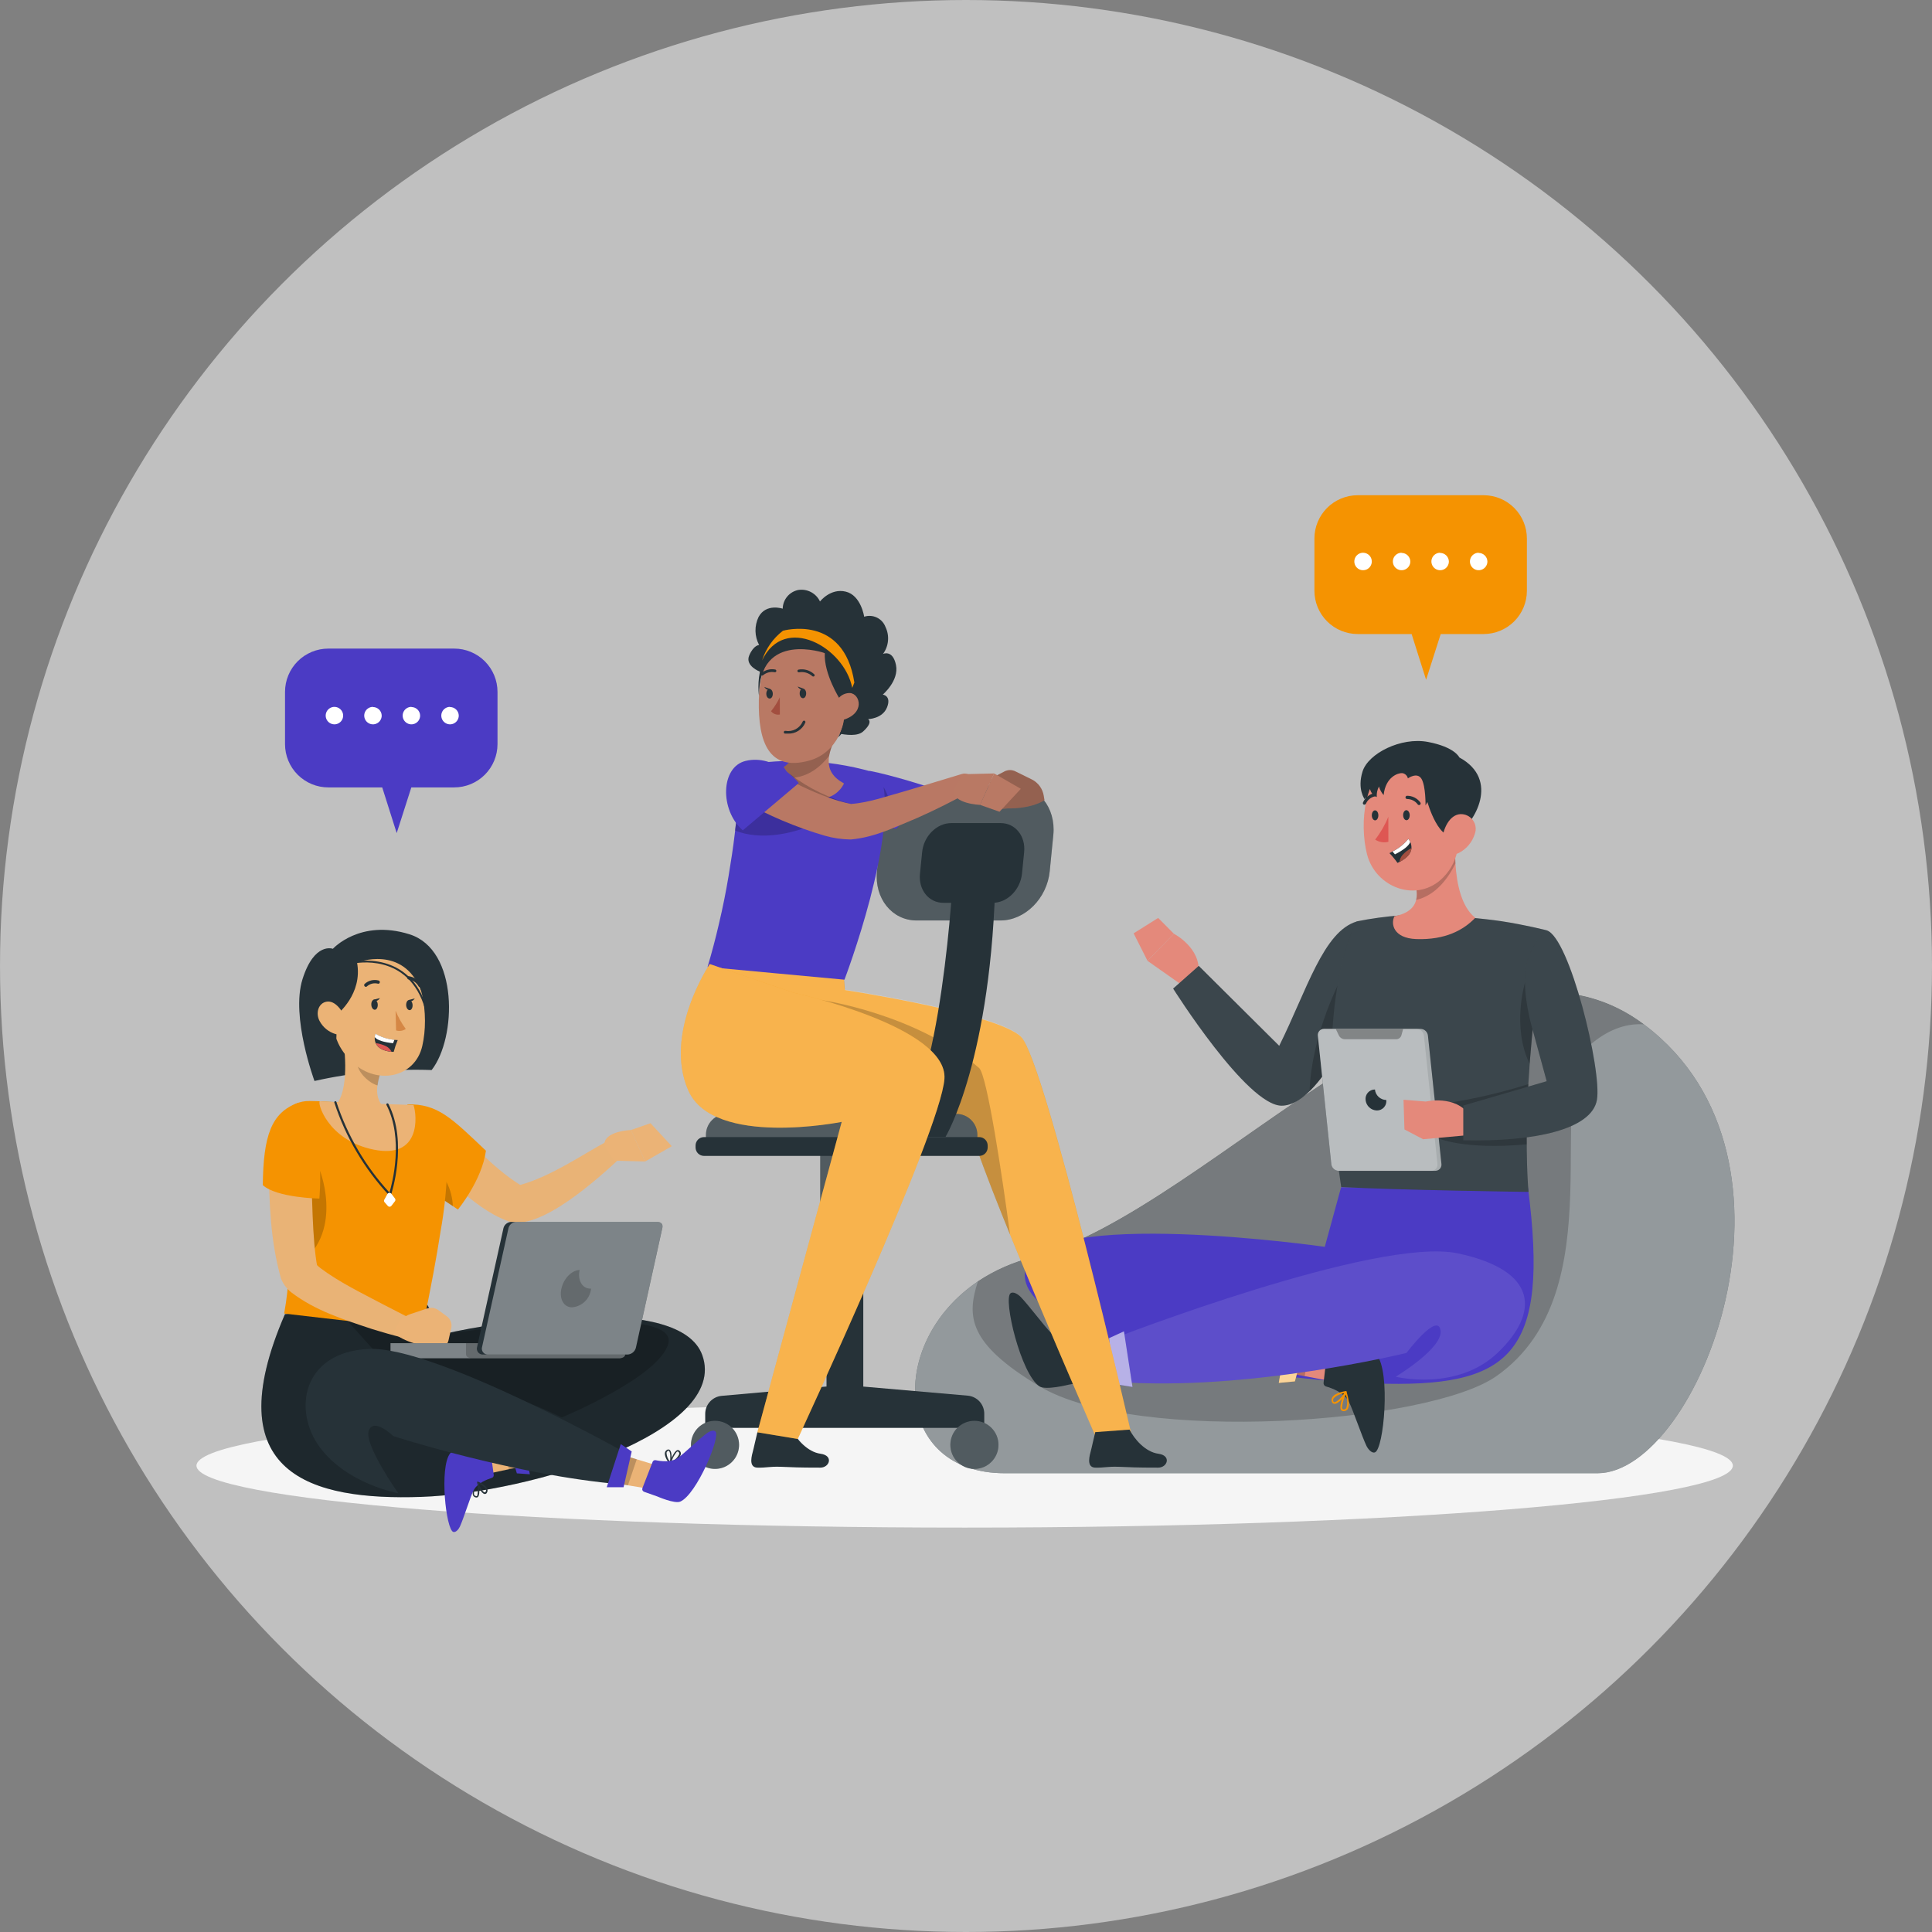 <svg width="180" height="180" viewBox="0 0 180 180" fill="none" xmlns="http://www.w3.org/2000/svg">
<rect x="0" y="0" width="180" height="180" fill="#808080" stroke="none"/>
<circle cx="90" cy="90" r="90" fill="white" fill-opacity="0.5"/>
<mask id="mask0_2638_3165" style="mask-type:alpha" maskUnits="userSpaceOnUse" x="0" y="0" width="180" height="180">
<circle cx="90" cy="90" r="90" fill="white"/>
</mask>
<g mask="url(#mask0_2638_3165)">
<path d="M89.875 142.323C129.403 142.323 161.446 139.739 161.446 136.551C161.446 133.363 129.403 130.779 89.875 130.779C50.348 130.779 18.305 133.363 18.305 136.551C18.305 139.739 50.348 142.323 89.875 142.323Z" fill="#F5F5F5"/>
<path d="M138.245 46.139H126.495C125.425 46.139 124.399 46.564 123.642 47.32C122.886 48.077 122.461 49.103 122.461 50.173V55.038C122.461 56.108 122.886 57.134 123.642 57.891C124.399 58.647 125.425 59.072 126.495 59.072H131.517L132.866 63.333L134.228 59.072H138.223C139.293 59.072 140.319 58.647 141.076 57.891C141.832 57.134 142.257 56.108 142.257 55.038V50.173C142.257 49.107 141.835 48.084 141.083 47.328C140.331 46.572 139.311 46.144 138.245 46.139Z" fill="#F59301"/>
<path d="M127.807 52.312C127.807 52.473 127.76 52.63 127.67 52.764C127.581 52.898 127.454 53.002 127.305 53.064C127.156 53.125 126.993 53.141 126.835 53.11C126.677 53.079 126.532 53.001 126.418 52.887C126.304 52.773 126.227 52.628 126.195 52.471C126.164 52.313 126.18 52.149 126.242 52C126.303 51.852 126.408 51.725 126.541 51.635C126.675 51.546 126.833 51.498 126.993 51.498C127.1 51.498 127.206 51.519 127.305 51.56C127.404 51.601 127.493 51.661 127.569 51.736C127.644 51.812 127.704 51.902 127.745 52C127.786 52.099 127.807 52.205 127.807 52.312ZM130.584 51.498C130.423 51.498 130.265 51.546 130.132 51.635C129.998 51.725 129.893 51.852 129.832 52C129.77 52.149 129.754 52.313 129.786 52.471C129.817 52.628 129.894 52.773 130.008 52.887C130.122 53.001 130.267 53.079 130.425 53.11C130.583 53.141 130.746 53.125 130.895 53.064C131.044 53.002 131.171 52.898 131.26 52.764C131.35 52.63 131.397 52.473 131.397 52.312C131.393 52.099 131.305 51.897 131.153 51.748C131.001 51.599 130.797 51.515 130.584 51.516V51.498ZM134.174 51.498C134.013 51.498 133.856 51.546 133.722 51.635C133.588 51.725 133.484 51.852 133.422 52C133.36 52.149 133.344 52.313 133.376 52.471C133.407 52.628 133.485 52.773 133.598 52.887C133.712 53.001 133.857 53.079 134.015 53.11C134.173 53.141 134.337 53.125 134.485 53.064C134.634 53.002 134.761 52.898 134.851 52.764C134.94 52.63 134.988 52.473 134.988 52.312C134.983 52.099 134.895 51.897 134.743 51.748C134.591 51.599 134.387 51.515 134.174 51.516V51.498ZM137.764 51.498C137.603 51.498 137.446 51.546 137.312 51.635C137.178 51.725 137.074 51.852 137.012 52C136.951 52.149 136.935 52.313 136.966 52.471C136.997 52.628 137.075 52.773 137.189 52.887C137.302 53.001 137.447 53.079 137.605 53.11C137.763 53.141 137.927 53.125 138.076 53.064C138.224 53.002 138.351 52.898 138.441 52.764C138.53 52.63 138.578 52.473 138.578 52.312C138.573 52.099 138.486 51.897 138.333 51.748C138.181 51.599 137.977 51.515 137.764 51.516V51.498Z" fill="white"/>
<path d="M42.317 60.428H30.589C30.059 60.428 29.534 60.532 29.045 60.735C28.556 60.938 28.111 61.235 27.736 61.609C27.362 61.984 27.064 62.429 26.862 62.918C26.659 63.407 26.555 63.932 26.555 64.462V69.327C26.555 70.397 26.98 71.423 27.736 72.18C28.493 72.936 29.519 73.361 30.589 73.361H35.611L36.96 77.617L38.322 73.361H42.317C43.387 73.361 44.413 72.936 45.169 72.18C45.926 71.423 46.351 70.397 46.351 69.327V64.462C46.351 63.932 46.247 63.407 46.044 62.918C45.841 62.429 45.544 61.984 45.169 61.609C44.795 61.235 44.35 60.938 43.861 60.735C43.371 60.532 42.847 60.428 42.317 60.428Z" fill="#4B3BC4"/>
<path d="M31.971 66.671C31.971 66.832 31.924 66.99 31.834 67.123C31.745 67.257 31.618 67.362 31.469 67.423C31.32 67.485 31.157 67.501 30.999 67.469C30.841 67.438 30.696 67.361 30.582 67.247C30.468 67.133 30.391 66.988 30.359 66.83C30.328 66.672 30.344 66.508 30.406 66.36C30.467 66.211 30.572 66.084 30.705 65.995C30.839 65.905 30.997 65.858 31.157 65.858C31.373 65.858 31.58 65.943 31.733 66.096C31.886 66.248 31.971 66.455 31.971 66.671ZM34.748 65.858C34.587 65.858 34.429 65.905 34.296 65.995C34.162 66.084 34.057 66.211 33.996 66.36C33.934 66.508 33.918 66.672 33.95 66.83C33.981 66.988 34.059 67.133 34.172 67.247C34.286 67.361 34.431 67.438 34.589 67.469C34.747 67.501 34.91 67.485 35.059 67.423C35.208 67.362 35.335 67.257 35.424 67.123C35.514 66.99 35.562 66.832 35.562 66.671C35.558 66.458 35.471 66.255 35.318 66.106C35.166 65.957 34.961 65.874 34.748 65.875V65.858ZM38.338 65.858C38.177 65.856 38.019 65.902 37.883 65.99C37.748 66.079 37.643 66.205 37.58 66.354C37.517 66.502 37.5 66.666 37.53 66.825C37.56 66.983 37.637 67.129 37.751 67.243C37.864 67.358 38.009 67.437 38.167 67.469C38.325 67.501 38.489 67.485 38.639 67.424C38.788 67.363 38.915 67.258 39.005 67.124C39.095 66.99 39.143 66.833 39.143 66.671C39.14 66.46 39.053 66.258 38.903 66.109C38.752 65.96 38.55 65.876 38.338 65.875V65.858ZM41.928 65.858C41.767 65.858 41.61 65.905 41.476 65.995C41.342 66.084 41.238 66.211 41.176 66.36C41.115 66.508 41.099 66.672 41.13 66.83C41.161 66.988 41.239 67.133 41.353 67.247C41.467 67.361 41.611 67.438 41.769 67.469C41.927 67.501 42.091 67.485 42.24 67.423C42.388 67.362 42.515 67.257 42.605 67.123C42.694 66.99 42.742 66.832 42.742 66.671C42.739 66.458 42.651 66.255 42.499 66.106C42.346 65.957 42.141 65.874 41.928 65.875V65.858Z" fill="white"/>
<path d="M148.839 137.257H93.606C83.288 137.257 82.627 125.107 91.109 119.389C92.659 118.358 94.376 117.601 96.183 117.152C112.976 112.735 136.572 83.043 153.191 95.467L153.239 95.502C169.793 108.013 158.222 137.257 148.839 137.257Z" fill="#263238"/>
<path opacity="0.5" d="M148.839 137.257H93.606C83.288 137.257 82.627 125.107 91.109 119.389C92.659 118.358 94.376 117.601 96.183 117.152C112.976 112.735 136.572 83.043 153.191 95.467L153.239 95.502C169.793 108.013 158.222 137.257 148.839 137.257Z" fill="white"/>
<path opacity="0.2" d="M153.148 95.436C151.756 95.344 150.067 95.736 148.248 97.259C143.527 101.219 150.707 120.285 139.414 128.213C133.113 132.639 105.927 134.589 96.854 129.162C90.156 125.154 90.069 122.634 91.109 119.379C92.66 118.348 94.376 117.592 96.184 117.143C112.955 112.704 136.551 83.012 153.148 95.436Z" fill="black"/>
<path d="M110.204 91.837L106.91 89.518L109.373 86.998C109.373 86.998 111.902 88.304 111.662 90.632L110.204 91.837Z" fill="#E4897B"/>
<path d="M105.617 86.958L107.902 85.522L109.373 86.997L106.91 89.516L105.617 86.958Z" fill="#E4897B"/>
<path d="M126.412 85.85C123.292 86.768 121.756 92.255 119.18 97.438L111.682 89.988L109.297 92.103C109.297 92.103 116.164 103.013 119.406 103.013C123.453 103.013 127.653 91.772 127.653 91.772L126.412 85.85Z" fill="#263238"/>
<path opacity="0.1" d="M127.651 91.773C127.651 91.773 126.985 93.553 125.91 95.69C124.888 97.77 123.495 100.194 121.994 101.66C121.145 102.483 120.253 103.005 119.383 103.005C116.141 103.005 109.273 92.095 109.273 92.095L111.658 89.98L119.156 97.431C121.733 92.248 123.264 86.76 126.393 85.842L127.651 91.773Z" fill="white"/>
<path opacity="0.2" d="M125.928 95.69C124.906 97.77 123.513 100.194 122.012 101.66C122.173 96.686 124.623 91.834 124.623 91.834C125.298 93.025 125.741 94.333 125.928 95.69Z" fill="black"/>
<path d="M123.427 116.164C123.427 116.164 96.947 112.36 95.546 118.17C94.07 124.315 115.333 128.458 128.04 128.893C140.747 129.328 144.394 126.282 142.353 110.615H124.946L123.427 116.164Z" fill="#4B3BC4"/>
<path d="M108.678 128.279L103.129 128.284L100.466 128.288L100.148 125.481L102.612 125.15L108.63 124.35L108.678 128.279Z" fill="#E4897B"/>
<path d="M100.749 125.133L101.423 128.336C101.433 128.378 101.434 128.422 101.426 128.464C101.418 128.507 101.401 128.547 101.377 128.583C101.353 128.619 101.322 128.649 101.286 128.673C101.25 128.696 101.209 128.712 101.167 128.719L99.57 129.006C99.57 129.006 97.45 129.546 96.854 129.167C95.113 128.053 93.442 121.012 94.151 120.49C94.408 120.298 94.856 120.59 95.083 120.821C95.796 121.547 97.315 123.58 97.92 124.18C98.621 124.885 99.87 124.907 100.418 124.876C100.495 124.873 100.57 124.897 100.631 124.944C100.692 124.991 100.733 125.058 100.749 125.133Z" fill="#263238"/>
<path opacity="0.2" d="M108.676 128.279L103.127 128.284L102.609 125.15L108.628 124.35L108.676 128.279Z" fill="black"/>
<path d="M116.79 123.326L122.056 125.08L124.585 125.92L123.997 128.679L121.556 128.213L115.594 127.073L116.79 123.326Z" fill="#E4897B"/>
<path d="M123.316 128.823L123.686 125.573C123.691 125.53 123.705 125.489 123.726 125.452C123.747 125.414 123.776 125.382 123.81 125.355C123.844 125.329 123.883 125.31 123.924 125.299C123.965 125.287 124.009 125.284 124.051 125.29L125.657 125.525C125.657 125.525 127.833 125.681 128.268 126.23C129.574 127.836 128.93 135.046 128.094 135.316C127.785 135.416 127.454 134.999 127.311 134.711C126.876 133.793 126.066 131.382 125.683 130.625C125.248 129.733 124.06 129.32 123.533 129.172C123.462 129.149 123.401 129.101 123.361 129.037C123.321 128.974 123.305 128.898 123.316 128.823Z" fill="#263238"/>
<path opacity="0.2" d="M116.79 123.326L122.056 125.08L121.556 128.213L115.594 127.073L116.79 123.326Z" fill="black"/>
<path d="M120.642 128.699L119.141 128.843L120.037 123.646L121.76 124.556L120.642 128.699Z" fill="#F59301"/>
<path opacity="0.6" d="M120.642 128.699L119.141 128.843L120.037 123.646L121.76 124.556L120.642 128.699Z" fill="white"/>
<path d="M125.665 130.587C125.704 130.822 125.669 131.064 125.565 131.279C125.523 131.343 125.465 131.395 125.396 131.429C125.327 131.464 125.25 131.479 125.174 131.474C125.127 131.476 125.081 131.466 125.04 131.445C124.999 131.424 124.964 131.392 124.939 131.353C124.712 130.97 125.243 129.79 125.309 129.66C125.313 129.645 125.322 129.633 125.335 129.624C125.348 129.616 125.363 129.613 125.378 129.616C125.395 129.618 125.41 129.624 125.423 129.635C125.435 129.646 125.444 129.661 125.448 129.677C125.551 129.972 125.624 130.277 125.665 130.587ZM125.039 131.152C125.042 131.191 125.054 131.228 125.074 131.261C125.082 131.278 125.095 131.292 125.111 131.3C125.128 131.309 125.147 131.312 125.165 131.309C125.218 131.315 125.271 131.306 125.319 131.283C125.367 131.26 125.407 131.224 125.435 131.179C125.561 130.765 125.538 130.319 125.369 129.921C125.186 130.308 125.074 130.725 125.039 131.152Z" fill="#F59301"/>
<path d="M125.463 129.683V129.717C125.319 130.096 124.666 130.845 124.296 130.792C124.236 130.782 124.181 130.751 124.14 130.705C124.099 130.66 124.074 130.601 124.07 130.54C124.053 130.479 124.05 130.415 124.061 130.353C124.071 130.29 124.095 130.231 124.131 130.179C124.401 129.744 125.337 129.604 125.389 129.609C125.403 129.606 125.418 129.608 125.431 129.614C125.445 129.62 125.456 129.631 125.463 129.643C125.466 129.656 125.466 129.67 125.463 129.683ZM124.209 130.479V130.514C124.236 130.623 124.279 130.627 124.301 130.636C124.518 130.666 125.019 130.179 125.236 129.804C124.865 129.85 124.519 130.016 124.253 130.279C124.216 130.339 124.199 130.409 124.205 130.479H124.209Z" fill="#F59301"/>
<path d="M103.633 124.745C103.633 124.745 128.268 115.171 135.814 116.772C143.36 118.374 143.395 122.321 139.57 126.003C135.745 129.684 130.031 128.265 130.031 128.265C130.031 128.265 134.522 125.576 134.208 123.914C133.895 122.251 131.04 126.05 131.04 126.05C131.04 126.05 116.153 129.693 103.859 128.731L103.633 124.745Z" fill="#4B3BC4"/>
<path d="M98.09 124.226C97.947 124.036 97.867 123.806 97.863 123.569C97.87 123.492 97.897 123.419 97.941 123.356C97.986 123.294 98.046 123.244 98.116 123.212C98.156 123.19 98.202 123.178 98.248 123.178C98.295 123.178 98.341 123.19 98.381 123.212C98.755 123.451 98.816 124.744 98.816 124.892C98.818 124.907 98.815 124.922 98.807 124.934C98.799 124.947 98.787 124.957 98.773 124.961C98.759 124.97 98.743 124.975 98.727 124.975C98.711 124.975 98.695 124.97 98.681 124.961C98.459 124.738 98.261 124.491 98.09 124.226ZM98.385 123.434C98.363 123.403 98.335 123.376 98.303 123.356C98.288 123.345 98.271 123.34 98.253 123.34C98.235 123.34 98.217 123.345 98.203 123.356C98.153 123.374 98.109 123.406 98.076 123.448C98.044 123.491 98.024 123.542 98.02 123.595C98.098 124.021 98.325 124.405 98.66 124.679C98.643 124.251 98.55 123.829 98.385 123.434Z" fill="#F59301"/>
<path d="M98.681 124.933V124.894C98.638 124.493 98.868 123.527 99.225 123.401C99.284 123.383 99.347 123.385 99.405 123.407C99.463 123.429 99.511 123.47 99.543 123.523C99.625 123.62 99.665 123.745 99.656 123.871C99.612 124.38 98.846 124.933 98.785 124.959C98.773 124.967 98.759 124.972 98.744 124.972C98.729 124.972 98.715 124.967 98.703 124.959C98.694 124.952 98.686 124.943 98.681 124.933ZM99.43 123.649V123.619C99.36 123.536 99.316 123.553 99.295 123.558C99.086 123.627 98.859 124.289 98.859 124.724C99.073 124.546 99.486 124.171 99.512 123.854C99.517 123.783 99.498 123.713 99.46 123.654L99.43 123.649Z" fill="#F59301"/>
<path opacity="0.1" d="M103.633 124.745C103.633 124.745 128.268 115.171 135.814 116.772C143.36 118.374 143.395 122.321 139.57 126.003C135.745 129.684 130.031 128.265 130.031 128.265C130.031 128.265 134.522 125.576 134.208 123.914C133.895 122.251 131.04 126.05 131.04 126.05C131.04 126.05 116.153 129.693 103.859 128.731L103.633 124.745Z" fill="white"/>
<path d="M103.332 124.672L104.716 124.037L105.512 129.22L103.589 128.907L103.332 124.672Z" fill="#4B3BC4"/>
<path opacity="0.6" d="M103.332 124.672L104.716 124.037L105.512 129.22L103.589 128.907L103.332 124.672Z" fill="white"/>
<path d="M144.103 86.676C141.444 101.472 142.41 111.046 142.41 111.046C142.41 111.046 130.038 110.877 124.955 110.589C122.244 92.656 126.413 85.841 126.413 85.841C127.742 85.574 129.087 85.39 130.439 85.288C130.721 85.266 131.013 85.253 131.309 85.24C133.707 85.239 136.103 85.374 138.485 85.645C138.92 85.693 139.394 85.754 139.838 85.819C142.106 86.163 144.103 86.676 144.103 86.676Z" fill="#263238"/>
<path opacity="0.1" d="M144.1 86.676C143.77 88.513 143.495 90.271 143.269 91.933C142.912 94.544 142.673 96.964 142.516 99.114C142.468 99.762 142.425 100.393 142.394 100.994C142.268 103.196 142.233 105.08 142.238 106.603C142.238 109.467 142.408 111.046 142.408 111.046C142.408 111.046 130.035 110.877 124.953 110.589C122.237 92.656 126.415 85.841 126.415 85.841C127.743 85.574 129.085 85.39 130.436 85.288C130.719 85.266 131.01 85.253 131.306 85.24C133.704 85.237 136.1 85.372 138.482 85.645C138.917 85.693 139.392 85.754 139.836 85.819C142.103 86.159 144.1 86.676 144.1 86.676Z" fill="white"/>
<path opacity="0.2" d="M133.051 103.016C136.221 102.64 139.349 101.967 142.394 101.006C142.268 103.208 142.233 105.092 142.237 106.615C136.332 107.159 133.921 106.023 133.921 106.023L133.051 103.016Z" fill="black"/>
<path opacity="0.2" d="M143.27 91.938C142.913 94.549 142.674 96.968 142.517 99.118C140.824 95.671 142.082 91.537 142.082 91.537L143.27 91.938Z" fill="black"/>
<path d="M133.721 109.083H124.722C124.547 109.08 124.379 109.012 124.252 108.892C124.125 108.772 124.047 108.608 124.034 108.434L122.781 96.489C122.772 96.408 122.78 96.327 122.806 96.251C122.831 96.174 122.872 96.103 122.926 96.044C122.98 95.984 123.046 95.937 123.12 95.904C123.194 95.872 123.274 95.856 123.355 95.858H132.355C132.526 95.861 132.69 95.927 132.816 96.043C132.942 96.159 133.021 96.318 133.038 96.489L134.295 108.434C134.307 108.516 134.3 108.599 134.276 108.677C134.253 108.756 134.212 108.829 134.157 108.891C134.103 108.952 134.036 109.001 133.96 109.034C133.885 109.067 133.803 109.084 133.721 109.083Z" fill="#263238"/>
<path opacity="0.6" d="M133.721 109.083H124.722C124.547 109.08 124.379 109.012 124.252 108.892C124.125 108.772 124.047 108.608 124.034 108.434L122.781 96.489C122.772 96.408 122.78 96.327 122.806 96.251C122.831 96.174 122.872 96.103 122.926 96.044C122.98 95.984 123.046 95.937 123.12 95.904C123.194 95.872 123.274 95.856 123.355 95.858H132.355C132.526 95.861 132.69 95.927 132.816 96.043C132.942 96.159 133.021 96.318 133.038 96.489L134.295 108.434C134.307 108.516 134.3 108.599 134.276 108.677C134.253 108.756 134.212 108.829 134.157 108.891C134.103 108.952 134.036 109.001 133.96 109.034C133.885 109.067 133.803 109.084 133.721 109.083Z" fill="white"/>
<path opacity="0.2" d="M133.347 109.083H124.722C124.547 109.08 124.379 109.012 124.252 108.892C124.125 108.772 124.047 108.608 124.034 108.434L122.781 96.489C122.772 96.408 122.78 96.327 122.806 96.251C122.831 96.174 122.872 96.103 122.926 96.044C122.98 95.984 123.046 95.937 123.12 95.904C123.194 95.872 123.274 95.856 123.355 95.858H131.98C132.152 95.861 132.316 95.927 132.442 96.043C132.568 96.159 132.646 96.318 132.663 96.489L133.921 108.434C133.932 108.516 133.926 108.599 133.902 108.677C133.878 108.756 133.838 108.829 133.783 108.891C133.729 108.952 133.661 109.001 133.586 109.034C133.511 109.067 133.429 109.084 133.347 109.083Z" fill="white"/>
<path d="M128.1 101.506C127.976 101.505 127.853 101.53 127.74 101.581C127.626 101.631 127.525 101.705 127.443 101.798C127.36 101.891 127.298 102 127.262 102.118C127.225 102.237 127.214 102.362 127.229 102.485C127.255 102.749 127.377 102.994 127.572 103.174C127.767 103.354 128.022 103.456 128.287 103.46C128.411 103.461 128.533 103.435 128.646 103.385C128.759 103.335 128.86 103.261 128.942 103.169C129.025 103.077 129.087 102.968 129.124 102.85C129.161 102.732 129.172 102.608 129.157 102.485C128.892 102.48 128.637 102.377 128.442 102.197C128.247 102.016 128.125 101.77 128.1 101.506Z" fill="#263238"/>
<path opacity="0.3" d="M130.05 96.822H125.293C125.176 96.82 125.062 96.786 124.964 96.723C124.865 96.66 124.786 96.57 124.736 96.465L124.453 95.873H130.728L130.563 96.465C130.531 96.574 130.462 96.668 130.369 96.733C130.276 96.798 130.163 96.829 130.05 96.822Z" fill="black"/>
<path d="M132.842 102.629L130.762 102.459L130.849 105.227L132.589 106.141L136.602 105.775L136.928 103.908C135.61 101.976 132.842 102.629 132.842 102.629Z" fill="#E4897B"/>
<path d="M144.1 86.678C146.237 87.322 149.265 99.733 148.782 102.475C148.299 105.216 143.029 106.391 136.332 106.239V103.001L144.1 100.734L142.794 95.947C142.794 95.947 141.715 92.426 142.198 89.963C142.463 88.692 143.13 87.541 144.1 86.678Z" fill="#263238"/>
<path opacity="0.1" d="M144.1 86.678C146.237 87.322 149.265 99.733 148.782 102.475C148.299 105.216 143.029 106.391 136.332 106.239V103.001L144.1 100.734L142.794 95.947C142.794 95.947 141.715 92.426 142.198 89.963C142.463 88.692 143.13 87.541 144.1 86.678Z" fill="white"/>
<path d="M137.448 85.51C136.365 86.641 134.663 87.59 131.934 87.49C129.841 87.407 129.55 86.093 129.915 85.37C131.186 85.109 131.76 84.557 131.939 83.852C132.117 83.147 131.869 82.198 131.504 81.319L135.033 78.347L135.629 77.842C135.629 78.011 135.607 78.19 135.599 78.377C135.558 79.067 135.558 79.759 135.599 80.448C135.716 82.394 136.177 84.504 137.448 85.51Z" fill="#E4897B"/>
<path opacity="0.2" d="M135.603 80.444C134.946 81.788 133.793 83.412 131.939 83.847C132.131 83.098 131.869 82.193 131.504 81.314L135.033 78.342C135.22 78.342 135.412 78.342 135.599 78.372C135.559 79.062 135.561 79.754 135.603 80.444Z" fill="black"/>
<path d="M127.517 72.436C126.999 73.619 126.933 76.161 128.735 75.53C130.537 74.899 128.387 70.403 127.517 72.436Z" fill="#263238"/>
<path d="M136.145 75.063C135.988 78.231 136.062 80.098 134.478 81.73C132.094 84.184 128.16 82.74 127.359 79.58C126.645 76.73 127.019 72.025 130.109 70.755C130.795 70.474 131.54 70.372 132.276 70.457C133.011 70.542 133.713 70.813 134.316 71.243C134.919 71.673 135.403 72.249 135.723 72.917C136.043 73.585 136.188 74.324 136.145 75.063Z" fill="#E4897B"/>
<path d="M131.34 75.948C131.34 76.205 131.21 76.418 131.04 76.418C130.87 76.418 130.731 76.209 130.727 75.948C130.722 75.687 130.862 75.482 131.027 75.482C131.192 75.482 131.336 75.691 131.34 75.948Z" fill="#263238"/>
<path d="M128.418 75.964C128.418 76.22 128.287 76.429 128.118 76.429C127.948 76.429 127.809 76.22 127.809 75.964C127.809 75.707 127.939 75.498 128.109 75.498C128.279 75.498 128.418 75.703 128.418 75.964Z" fill="#263238"/>
<path d="M129.348 76.092C129.04 76.856 128.627 77.574 128.121 78.224C128.301 78.342 128.503 78.421 128.715 78.457C128.927 78.492 129.144 78.482 129.353 78.429L129.348 76.092Z" fill="#DE5753"/>
<path d="M132.23 75.005C132.204 75.009 132.177 75.005 132.152 74.995C132.128 74.986 132.106 74.969 132.09 74.948C131.978 74.793 131.831 74.667 131.661 74.58C131.491 74.492 131.303 74.445 131.111 74.443C131.071 74.446 131.032 74.433 131.001 74.407C130.97 74.381 130.95 74.344 130.946 74.304C130.944 74.284 130.946 74.264 130.952 74.245C130.958 74.225 130.968 74.208 130.981 74.192C130.994 74.177 131.01 74.164 131.028 74.155C131.046 74.146 131.065 74.14 131.085 74.139C131.327 74.137 131.566 74.193 131.782 74.301C131.998 74.409 132.186 74.567 132.33 74.761C132.354 74.793 132.366 74.833 132.361 74.873C132.356 74.913 132.335 74.949 132.304 74.974C132.282 74.991 132.257 75.001 132.23 75.005Z" fill="#263238"/>
<path d="M127.145 74.965C127.117 74.973 127.087 74.973 127.058 74.965C127.04 74.956 127.024 74.944 127.011 74.928C126.997 74.913 126.987 74.896 126.981 74.877C126.974 74.858 126.972 74.838 126.973 74.818C126.974 74.798 126.98 74.778 126.989 74.76C127.085 74.539 127.233 74.344 127.421 74.192C127.609 74.041 127.831 73.937 128.068 73.89C128.088 73.887 128.108 73.889 128.127 73.894C128.147 73.9 128.165 73.909 128.181 73.922C128.197 73.934 128.21 73.95 128.219 73.968C128.229 73.985 128.235 74.005 128.237 74.025C128.241 74.044 128.24 74.064 128.235 74.083C128.23 74.102 128.222 74.12 128.21 74.136C128.198 74.152 128.184 74.165 128.167 74.175C128.15 74.185 128.131 74.192 128.111 74.194C127.924 74.23 127.749 74.31 127.601 74.43C127.453 74.549 127.337 74.703 127.263 74.878C127.251 74.9 127.235 74.92 127.214 74.935C127.194 74.95 127.17 74.96 127.145 74.965Z" fill="#263238"/>
<path d="M131.169 72.519C131.169 72.519 132.039 71.893 132.44 72.567C132.84 73.242 132.814 75.039 132.814 75.039L132.988 74.721C132.988 74.721 134.115 78.725 135.747 77.715C137.379 76.706 139.777 72.641 135.965 70.57C135.965 70.57 135.56 69.604 133.04 69.125C130.521 68.646 127.474 70.204 126.948 71.871C126.421 73.538 127.157 74.482 127.157 74.482C127.237 74.119 127.403 73.781 127.64 73.494C127.673 73.664 127.749 73.823 127.859 73.956C127.969 74.09 128.11 74.194 128.271 74.26C128.245 73.919 128.316 73.579 128.475 73.276C128.558 73.573 128.707 73.846 128.91 74.077C129.093 72.363 130.259 72.014 130.625 72.028C130.756 72.042 130.879 72.097 130.976 72.186C131.074 72.274 131.141 72.391 131.169 72.519Z" fill="#263238"/>
<path d="M137.405 77.692C137.289 78.069 137.099 78.419 136.846 78.722C136.594 79.025 136.284 79.276 135.934 79.459C134.994 79.942 134.307 79.145 134.385 78.153C134.455 77.252 135.025 75.916 136.056 75.851C136.282 75.841 136.506 75.886 136.71 75.984C136.914 76.082 137.09 76.228 137.224 76.41C137.357 76.592 137.444 76.805 137.475 77.028C137.507 77.252 137.483 77.48 137.405 77.692Z" fill="#E4897B"/>
<path d="M129.453 79.486C129.725 79.77 129.975 80.074 130.202 80.395L130.389 80.304C131.229 79.869 131.481 79.403 131.503 78.999C131.508 78.803 131.468 78.61 131.385 78.433C131.341 78.332 131.282 78.238 131.211 78.154C130.81 78.648 130.307 79.049 129.736 79.329C129.566 79.434 129.453 79.486 129.453 79.486Z" fill="#263238"/>
<path d="M129.734 79.337L129.965 79.598C130.753 79.198 131.271 78.806 131.384 78.441C131.339 78.34 131.281 78.246 131.21 78.162C130.809 78.656 130.305 79.057 129.734 79.337Z" fill="white"/>
<path d="M130.391 80.311C131.231 79.876 131.483 79.411 131.505 79.006C131.188 79.174 130.904 79.396 130.665 79.663C130.507 79.845 130.411 80.072 130.391 80.311Z" fill="#A24E3F"/>
<path d="M78.493 89.825L78.719 92.24C78.719 92.24 92.854 94.389 95.117 96.591C97.379 98.793 105.408 133.621 105.408 133.621L102.171 134.056C102.171 134.056 90.934 108.38 90.334 104.664C90.334 104.664 80.438 105.034 73.684 105.034C66.93 105.034 66.125 89.803 66.125 89.803L78.493 89.825Z" fill="#F59301"/>
<path opacity="0.3" d="M105.406 133.614L102.169 134.049C102.169 134.049 97.573 123.548 94.105 115.006C92.142 110.188 90.545 105.993 90.332 104.653C90.332 104.653 83.482 104.905 77.276 104.992C76.023 104.992 74.8 105.018 73.665 105.018C66.911 105.018 66.106 89.787 66.106 89.787H78.473L78.7 92.202C78.7 92.202 92.838 94.348 95.097 96.554C97.356 98.76 105.406 133.614 105.406 133.614Z" fill="white"/>
<path d="M107.905 136.736C105.729 136.736 105.438 136.701 104.211 136.657C103.162 136.623 102.905 136.753 102.07 136.736C101.365 136.736 101.391 136.044 101.608 135.269C101.717 134.878 101.882 134.055 102.043 133.428L105.238 133.193C105.673 134.064 106.7 135.278 107.927 135.443C109.154 135.609 108.776 136.736 107.905 136.736Z" fill="#263238"/>
<path opacity="0.2" d="M94.104 115.031C92.141 110.214 90.544 106.019 90.331 104.679C90.331 104.679 83.481 104.931 77.276 105.018L76.606 93.186C76.606 93.186 85.344 94.439 91.219 99.5C91.963 100.127 93.412 109.818 94.104 115.031Z" fill="black"/>
<path d="M91.059 107.287H65.77V105.734C65.77 105.215 65.976 104.718 66.343 104.352C66.709 103.985 67.206 103.78 67.724 103.78H89.105C89.623 103.78 90.12 103.985 90.486 104.352C90.853 104.718 91.059 105.215 91.059 105.734V107.287Z" fill="#263238"/>
<path opacity="0.2" d="M91.059 107.287H65.77V105.734C65.77 105.215 65.976 104.718 66.343 104.352C66.709 103.985 67.206 103.78 67.724 103.78H89.105C89.623 103.78 90.12 103.985 90.486 104.352C90.853 104.718 91.059 105.215 91.059 105.734V107.287Z" fill="white"/>
<path d="M90.177 130.032L80.43 129.184V116.381H77.005V129.179L67.222 130.05C66.806 130.091 66.42 130.285 66.139 130.595C65.859 130.904 65.703 131.307 65.703 131.725V133.031H91.701V131.725C91.705 131.304 91.55 130.896 91.269 130.582C90.987 130.269 90.597 130.073 90.177 130.032Z" fill="#263238"/>
<path d="M68.857 134.614C68.857 135.057 68.726 135.491 68.48 135.859C68.233 136.228 67.883 136.515 67.474 136.685C67.064 136.854 66.614 136.899 66.179 136.812C65.744 136.726 65.345 136.512 65.031 136.199C64.718 135.886 64.504 135.486 64.418 135.051C64.332 134.617 64.376 134.166 64.546 133.757C64.715 133.347 65.002 132.997 65.371 132.751C65.74 132.504 66.173 132.373 66.616 132.373C67.211 132.373 67.781 132.609 68.201 133.029C68.621 133.45 68.857 134.02 68.857 134.614Z" fill="#263238"/>
<path d="M90.784 136.855C92.022 136.855 93.025 135.852 93.025 134.614C93.025 133.376 92.022 132.373 90.784 132.373C89.546 132.373 88.543 133.376 88.543 134.614C88.543 135.852 89.546 136.855 90.784 136.855Z" fill="#263238"/>
<path d="M76.414 106.459H81.023V117.378C81.023 117.806 80.853 118.216 80.55 118.519C80.247 118.822 79.836 118.992 79.408 118.992H78.033C77.605 118.992 77.194 118.822 76.891 118.519C76.588 118.216 76.418 117.806 76.418 117.378V106.459H76.414Z" fill="#263238"/>
<path opacity="0.2" d="M76.414 106.459H81.023V117.378C81.023 117.806 80.853 118.216 80.55 118.519C80.247 118.822 79.836 118.992 79.408 118.992H78.033C77.605 118.992 77.194 118.822 76.891 118.519C76.588 118.216 76.418 117.806 76.418 117.378V106.459H76.414Z" fill="white"/>
<path d="M65.591 107.693H91.232C91.667 107.693 92.019 107.341 92.019 106.906V106.727C92.019 106.292 91.667 105.94 91.232 105.94H65.591C65.156 105.94 64.804 106.292 64.804 106.727V106.906C64.804 107.341 65.156 107.693 65.591 107.693Z" fill="#263238"/>
<path opacity="0.2" d="M68.857 134.614C68.857 135.057 68.726 135.491 68.48 135.859C68.233 136.228 67.883 136.515 67.474 136.685C67.064 136.854 66.614 136.899 66.179 136.812C65.744 136.726 65.345 136.512 65.031 136.199C64.718 135.886 64.504 135.486 64.418 135.051C64.332 134.617 64.376 134.166 64.546 133.757C64.715 133.347 65.002 132.997 65.371 132.751C65.74 132.504 66.173 132.373 66.616 132.373C67.211 132.373 67.781 132.609 68.201 133.029C68.621 133.45 68.857 134.02 68.857 134.614Z" fill="white"/>
<path opacity="0.2" d="M90.784 136.855C92.022 136.855 93.025 135.852 93.025 134.614C93.025 133.376 92.022 132.373 90.784 132.373C89.546 132.373 88.543 133.376 88.543 134.614C88.543 135.852 89.546 136.855 90.784 136.855Z" fill="white"/>
<path d="M93.207 85.758H85.395C83.106 85.758 81.453 83.699 81.705 81.167L82.036 77.781C82.288 75.244 84.342 73.186 86.631 73.186H94.443C96.732 73.186 98.385 75.244 98.137 77.781L97.802 81.167C97.554 83.699 95.496 85.758 93.207 85.758Z" fill="#263238"/>
<path opacity="0.2" d="M93.207 85.758H85.395C83.106 85.758 81.453 83.699 81.705 81.167L82.036 77.781C82.288 75.244 84.342 73.186 86.631 73.186H94.443C96.732 73.186 98.385 75.244 98.137 77.781L97.802 81.167C97.554 83.699 95.496 85.758 93.207 85.758Z" fill="white"/>
<path d="M92.492 84.114H87.888C86.534 84.114 85.555 82.9 85.712 81.398L85.912 79.401C86.056 77.9 87.274 76.686 88.627 76.686H93.24C94.594 76.686 95.573 77.9 95.416 79.401L95.216 81.398C95.059 82.9 93.845 84.114 92.492 84.114Z" fill="#263238"/>
<path d="M88.825 81.123C88.825 81.123 87.772 102.294 83.211 105.928H88.089C88.089 105.928 92.441 98.717 92.759 81.123H88.825Z" fill="#263238"/>
<path d="M92.751 72.306L93.59 71.871C93.748 71.79 93.923 71.748 94.1 71.748C94.277 71.748 94.451 71.79 94.609 71.871L96.115 72.611C96.411 72.756 96.668 72.971 96.864 73.237C97.06 73.503 97.19 73.812 97.242 74.138L97.311 74.551C95.966 75.396 93.895 75.317 93.895 75.317L93.299 75.365C93.177 75.378 93.054 75.366 92.937 75.331C92.82 75.295 92.712 75.237 92.617 75.159C92.523 75.082 92.445 74.986 92.388 74.878C92.331 74.77 92.296 74.651 92.285 74.53L92.18 73.355C92.161 73.143 92.204 72.93 92.306 72.743C92.407 72.557 92.562 72.404 92.751 72.306Z" fill="#B97964"/>
<path opacity="0.2" d="M92.751 72.306L93.59 71.871C93.748 71.79 93.923 71.748 94.1 71.748C94.277 71.748 94.451 71.79 94.609 71.871L96.115 72.611C96.411 72.756 96.668 72.971 96.864 73.237C97.06 73.503 97.19 73.812 97.242 74.138L97.311 74.551C95.966 75.396 93.895 75.317 93.895 75.317L93.299 75.365C93.177 75.378 93.054 75.366 92.937 75.331C92.82 75.295 92.712 75.237 92.617 75.159C92.523 75.082 92.445 74.986 92.388 74.878C92.331 74.77 92.296 74.651 92.285 74.53L92.18 73.355C92.161 73.143 92.204 72.93 92.306 72.743C92.407 72.557 92.562 72.404 92.751 72.306Z" fill="black"/>
<path d="M86.581 73.341L83.535 77.193H80.637L81.015 71.818C83.209 72.24 86.581 73.341 86.581 73.341Z" fill="#4B3BC4"/>
<path opacity="0.2" d="M83.276 77.193H80.769L82.328 73.342C82.328 73.342 83.22 74.695 83.276 77.193Z" fill="black"/>
<path d="M78.677 91.275L65.922 90.091C66.322 88.733 66.675 87.402 66.971 86.118C67.345 84.547 67.641 83.041 67.876 81.636C68.111 80.23 68.311 78.924 68.45 77.741L68.489 77.406C68.489 77.219 68.533 77.036 68.55 76.862C68.677 75.717 68.755 74.721 68.807 73.898C68.916 72.292 68.916 71.365 68.916 71.365C73.286 70.529 77.796 70.796 82.037 72.144C83.934 77.489 78.677 91.275 78.677 91.275Z" fill="#4B3BC4"/>
<path d="M78.633 72.993C78.44 73.395 78.143 73.738 77.775 73.988C77.406 74.239 76.978 74.387 76.533 74.419C76.088 74.451 75.643 74.365 75.243 74.169C74.842 73.974 74.5 73.677 74.251 73.307L73.698 72.484L73.019 71.462C74.16 70.787 74.608 68.629 74.76 66.775C74.808 66.192 74.826 65.643 74.826 65.178L77.689 69.094C77.489 69.509 77.342 69.948 77.254 70.4C77.218 70.586 77.203 70.776 77.21 70.966C77.215 71.727 77.593 72.432 78.633 72.993Z" fill="#B97964"/>
<path opacity="0.2" d="M77.68 69.116C77.48 69.531 77.334 69.97 77.245 70.422C76.492 71.388 75.322 72.41 73.707 72.476L73.019 71.462C74.16 70.787 74.608 68.629 74.76 66.775C74.808 66.192 74.826 65.643 74.826 65.178L77.68 69.116Z" fill="black"/>
<path d="M70.8 62.576C70.8 62.576 69.386 62.045 69.804 61.066C70.222 60.087 70.726 60.095 70.726 60.095C70.513 59.695 70.396 59.25 70.387 58.796C70.378 58.342 70.477 57.893 70.674 57.484C71.375 56.179 72.924 56.71 72.924 56.71C72.93 56.3 73.076 55.904 73.337 55.587C73.598 55.271 73.959 55.053 74.36 54.969C74.77 54.901 75.191 54.969 75.558 55.162C75.926 55.355 76.22 55.663 76.397 56.039C76.397 56.039 77.371 54.773 78.799 55.121C80.226 55.469 80.513 57.458 80.513 57.458C80.903 57.331 81.327 57.359 81.697 57.537C82.066 57.714 82.353 58.027 82.498 58.411C82.692 58.812 82.773 59.258 82.732 59.701C82.692 60.144 82.531 60.568 82.267 60.926C82.267 60.926 83.177 60.491 83.477 61.958C83.777 63.424 82.246 64.713 82.246 64.713C82.246 64.713 83.072 64.813 82.646 65.896C82.219 66.98 80.875 66.997 80.875 66.997C80.875 66.997 81.397 67.263 80.409 68.155C79.421 69.047 76.24 67.772 76.24 67.772L70.8 62.576Z" fill="#263238"/>
<path d="M74.69 60.254C71.643 60.41 70.773 62.09 70.699 65.236C70.625 69.153 71.639 71.899 75.395 70.863C80.486 69.457 79.738 59.988 74.69 60.254Z" fill="#B97964"/>
<path d="M72.654 64.959C72.435 65.425 72.16 65.864 71.836 66.264C71.932 66.386 72.059 66.478 72.204 66.532C72.35 66.586 72.507 66.599 72.658 66.569L72.654 64.959Z" fill="#A24E3F"/>
<path d="M74.504 64.616C74.504 64.868 74.652 65.051 74.818 65.051C74.983 65.051 75.114 64.842 75.109 64.59C75.105 64.337 74.961 64.154 74.791 64.154C74.622 64.154 74.496 64.368 74.504 64.616Z" fill="#263238"/>
<path d="M74.861 64.159L74.312 63.959C74.312 63.959 74.595 64.412 74.861 64.159Z" fill="#263238"/>
<path d="M71.395 64.647C71.395 64.899 71.543 65.082 71.712 65.082C71.882 65.082 72.008 64.873 71.999 64.621C71.991 64.368 71.852 64.186 71.686 64.186C71.521 64.186 71.39 64.399 71.395 64.647Z" fill="#263238"/>
<path d="M71.756 64.194L71.203 63.998C71.203 63.998 71.49 64.446 71.756 64.194Z" fill="#263238"/>
<path d="M75.765 63.029C75.747 63.029 75.729 63.026 75.713 63.018C75.696 63.011 75.681 62.999 75.67 62.985C75.505 62.839 75.31 62.731 75.098 62.671C74.886 62.611 74.664 62.599 74.447 62.637C74.43 62.64 74.413 62.64 74.396 62.637C74.379 62.633 74.363 62.626 74.349 62.617C74.335 62.607 74.323 62.594 74.313 62.58C74.304 62.566 74.298 62.55 74.294 62.533C74.289 62.499 74.297 62.465 74.317 62.438C74.336 62.41 74.366 62.391 74.399 62.385C74.66 62.337 74.928 62.352 75.182 62.427C75.436 62.503 75.669 62.638 75.861 62.82C75.885 62.844 75.898 62.877 75.898 62.911C75.898 62.946 75.885 62.978 75.861 63.003C75.834 63.023 75.799 63.033 75.765 63.029Z" fill="#263238"/>
<path d="M71.01 62.945C70.99 62.945 70.97 62.941 70.952 62.932C70.934 62.924 70.918 62.912 70.905 62.897C70.884 62.87 70.875 62.835 70.88 62.8C70.885 62.766 70.903 62.735 70.931 62.715C71.11 62.565 71.32 62.456 71.546 62.398C71.772 62.34 72.008 62.334 72.237 62.38C72.253 62.384 72.269 62.393 72.282 62.404C72.296 62.415 72.307 62.428 72.315 62.444C72.323 62.459 72.328 62.476 72.33 62.493C72.331 62.511 72.329 62.528 72.324 62.545C72.313 62.577 72.29 62.603 72.26 62.619C72.23 62.634 72.195 62.637 72.163 62.627C71.971 62.593 71.775 62.602 71.587 62.653C71.4 62.704 71.226 62.797 71.079 62.923C71.058 62.937 71.034 62.944 71.01 62.945Z" fill="#263238"/>
<path d="M78.282 65.198C78.282 65.198 76.729 62.775 76.846 60.847C76.846 60.847 70.693 58.701 70.715 64.829C70.715 64.829 69.844 59.432 75.066 59.036C80.288 58.64 80.663 66.286 78.082 68.706C78.078 68.697 79.244 66.713 78.282 65.198Z" fill="#263238"/>
<path d="M77.82 65.874C77.824 65.698 77.863 65.525 77.934 65.364C78.005 65.204 78.107 65.058 78.235 64.937C78.362 64.816 78.512 64.721 78.676 64.657C78.84 64.594 79.015 64.564 79.191 64.569C80.14 64.625 80.688 66.536 78.369 67.123C78.038 67.215 77.829 66.897 77.82 65.874Z" fill="#B97964"/>
<path d="M73.391 68.349C73.304 68.355 73.217 68.355 73.13 68.349C73.113 68.346 73.097 68.339 73.083 68.33C73.068 68.321 73.056 68.308 73.046 68.294C73.037 68.28 73.03 68.264 73.026 68.248C73.023 68.231 73.022 68.213 73.026 68.197C73.028 68.18 73.034 68.164 73.043 68.15C73.052 68.135 73.064 68.123 73.078 68.113C73.091 68.103 73.107 68.096 73.124 68.093C73.14 68.089 73.157 68.089 73.174 68.092C73.501 68.15 73.839 68.095 74.132 67.937C74.425 67.779 74.656 67.527 74.788 67.222C74.794 67.206 74.804 67.191 74.816 67.179C74.828 67.166 74.842 67.156 74.858 67.15C74.873 67.143 74.89 67.139 74.908 67.139C74.925 67.138 74.942 67.141 74.958 67.148C74.974 67.154 74.989 67.163 75.001 67.175C75.013 67.187 75.023 67.201 75.03 67.217C75.037 67.233 75.04 67.25 75.041 67.267C75.041 67.284 75.038 67.302 75.032 67.317C74.898 67.638 74.669 67.909 74.375 68.094C74.082 68.278 73.738 68.367 73.391 68.349Z" fill="#263238"/>
<path d="M79.399 64.086C78.672 60.313 73.093 57.145 71 61.532C71.351 60.432 72.03 59.466 72.945 58.764C72.945 58.764 78.603 57.149 79.599 63.594L79.399 64.086Z" fill="#F59301"/>
<path d="M76.429 136.736C74.253 136.736 73.961 136.701 72.734 136.657C71.685 136.623 71.428 136.753 70.593 136.736C69.888 136.736 69.914 136.044 70.132 135.269C70.24 134.878 70.406 134.055 70.567 133.428L73.761 133.193C74.196 134.064 75.223 135.278 76.45 135.443C77.678 135.609 77.295 136.736 76.429 136.736Z" fill="#263238"/>
<path d="M66.127 89.818C66.127 89.818 61.776 96.289 64.134 101.607C66.493 106.925 78.421 104.523 78.421 104.523L70.562 133.445L74.322 134.067C74.322 134.067 87.651 105.402 87.991 100.515C88.33 95.628 73.939 92.49 73.939 92.49L66.127 89.818Z" fill="#F59301"/>
<path opacity="0.3" d="M66.127 89.818C66.127 89.818 61.776 96.289 64.134 101.607C66.493 106.925 78.421 104.523 78.421 104.523L70.562 133.445L74.322 134.067C74.322 134.067 87.651 105.402 87.991 100.515C88.33 95.628 73.939 92.49 73.939 92.49L66.127 89.818Z" fill="white"/>
<path opacity="0.2" d="M79.402 74.943C79.402 74.943 73.31 79.234 68.492 77.389C68.492 77.201 68.536 77.019 68.553 76.845C68.679 75.7 68.758 74.704 68.81 73.881C70.371 73.168 71.992 72.593 73.653 72.162C75.364 73.465 77.319 74.411 79.402 74.943Z" fill="black"/>
<path d="M70.916 71.377C73.596 72.682 76.364 74.305 79.284 74.902C80.964 74.793 82.844 74.11 84.532 73.648L89.594 72.117C89.81 72.048 90.045 72.063 90.251 72.159C90.457 72.254 90.621 72.423 90.71 72.632C90.798 72.841 90.805 73.076 90.73 73.291C90.655 73.505 90.503 73.684 90.303 73.792C88.723 74.662 87.13 75.463 85.481 76.194C83.445 77.03 81.564 78.004 79.267 78.213C78.442 78.204 77.623 78.084 76.83 77.857C74.154 77.072 71.579 75.981 69.153 74.606C68.767 74.353 68.49 73.965 68.377 73.518C68.263 73.071 68.322 72.598 68.541 72.192C68.76 71.786 69.123 71.477 69.559 71.326C69.994 71.175 70.471 71.193 70.894 71.377H70.916Z" fill="#B97864"/>
<path d="M69.473 70.891C67.128 71.448 67.049 75.473 69.204 77.362L74.426 72.953C74.426 72.953 72.254 70.229 69.473 70.891Z" fill="#4B3BC4"/>
<path d="M89.729 72.13L92.623 72.061L91.317 74.989C91.317 74.989 88.706 74.898 88.833 73.566L89.729 72.13Z" fill="#B97964"/>
<path d="M95.108 73.492L93.123 75.629L91.309 74.989L92.623 72.061L95.108 73.492Z" fill="#B97964"/>
<path d="M41.636 104.2C43.75 106.332 45.835 108.721 48.368 110.336C48.368 110.336 48.524 110.419 48.537 110.432C48.469 110.406 48.397 110.395 48.324 110.397C48.259 110.397 48.363 110.397 48.476 110.397C51.366 109.579 54.051 107.694 56.71 106.245C56.916 106.121 57.16 106.077 57.396 106.122C57.632 106.166 57.844 106.296 57.991 106.486C58.137 106.676 58.209 106.914 58.192 107.154C58.175 107.393 58.07 107.618 57.898 107.786C55.827 109.705 50.243 114.836 47.31 113.761C45.517 113.104 44.02 111.868 42.61 110.68C41.233 109.486 39.935 108.204 38.724 106.841C37.066 104.87 39.834 102.359 41.636 104.204V104.2Z" fill="#E9B376"/>
<path d="M45.273 107.208C44.903 109.976 42.662 112.691 42.662 112.691L42.192 112.369L39.903 110.85C39.903 110.85 39.859 110.72 39.794 110.489C39.729 110.258 39.646 109.989 39.546 109.619C39.019 107.774 38.071 104.323 37.953 102.891C40.795 102.826 42.074 104.179 45.273 107.208Z" fill="#F59301"/>
<path opacity="0.2" d="M42.191 112.372L39.902 110.853C39.902 110.853 39.858 110.723 39.793 110.492C39.878 109.792 40.006 109.097 40.176 108.412C40.779 108.886 41.272 109.486 41.62 110.17C41.968 110.854 42.162 111.605 42.191 112.372Z" fill="black"/>
<path d="M39.406 120.857L41.36 124.278C46.582 123.059 63.371 120.501 65.43 126.258C67.993 133.408 49.485 139.113 39.245 139.461C29.006 139.809 20.071 137.372 26.547 122.441L39.406 120.857Z" fill="#263238"/>
<path opacity="0.2" d="M39.406 120.857L41.36 124.278C46.582 123.059 63.371 120.501 65.43 126.258C67.993 133.408 49.485 139.113 39.245 139.461C29.006 139.809 20.071 137.372 26.547 122.441L39.406 120.857Z" fill="black"/>
<path d="M62.467 136.372C62.455 136.38 62.441 136.383 62.428 136.383C62.414 136.383 62.4 136.38 62.388 136.372C62.382 136.362 62.379 136.351 62.379 136.34C62.379 136.328 62.382 136.317 62.388 136.307C62.423 136.194 62.763 135.21 63.106 135.106C63.142 135.097 63.18 135.098 63.216 135.107C63.252 135.117 63.285 135.136 63.311 135.162C63.358 135.202 63.394 135.254 63.416 135.312C63.437 135.37 63.443 135.432 63.433 135.493C63.377 135.678 63.264 135.841 63.111 135.959C62.911 136.118 62.695 136.257 62.467 136.372ZM62.554 136.185C62.874 136.046 63.132 135.796 63.281 135.48C63.29 135.439 63.288 135.396 63.273 135.357C63.258 135.317 63.232 135.283 63.198 135.258C63.188 135.246 63.175 135.237 63.16 135.233C63.146 135.228 63.13 135.228 63.115 135.232C63.086 135.243 63.059 135.259 63.037 135.28C62.822 135.55 62.658 135.856 62.554 136.185Z" fill="#263238"/>
<path d="M62.444 136.38C62.436 136.387 62.425 136.39 62.414 136.39C62.403 136.39 62.392 136.387 62.384 136.38C62.349 136.353 61.879 135.757 61.948 135.352C61.957 135.302 61.975 135.254 62.003 135.212C62.031 135.169 62.067 135.132 62.109 135.104C62.146 135.071 62.193 135.051 62.242 135.046C62.292 135.041 62.341 135.053 62.384 135.078C62.632 135.257 62.601 136.053 62.479 136.358V136.388L62.444 136.38ZM62.179 135.213C62.136 135.248 62.106 135.298 62.096 135.352C62.109 135.654 62.221 135.943 62.414 136.175C62.488 135.836 62.466 135.274 62.318 135.174C62.318 135.174 62.275 135.139 62.201 135.174V135.196L62.179 135.213Z" fill="#263238"/>
<path d="M44.462 138.053C44.469 138.042 44.478 138.033 44.49 138.028C44.502 138.022 44.515 138.02 44.527 138.022C44.539 138.023 44.55 138.028 44.559 138.036C44.568 138.044 44.573 138.054 44.575 138.066C44.601 138.183 44.78 139.21 44.532 139.467C44.504 139.492 44.47 139.509 44.433 139.517C44.396 139.524 44.358 139.522 44.323 139.511C44.261 139.5 44.204 139.474 44.157 139.433C44.111 139.392 44.076 139.339 44.057 139.28C44.014 139.093 44.034 138.897 44.114 138.723C44.206 138.488 44.323 138.263 44.462 138.053ZM44.462 138.262C44.25 138.538 44.144 138.88 44.162 139.228C44.174 139.269 44.198 139.307 44.231 139.335C44.265 139.363 44.306 139.38 44.349 139.384C44.361 139.393 44.376 139.397 44.39 139.397C44.405 139.397 44.419 139.393 44.432 139.384C44.451 139.361 44.466 139.335 44.475 139.306C44.54 138.961 44.54 138.607 44.475 138.262H44.462Z" fill="#263238"/>
<path d="M51.166 132.865L46.953 134.367L44.93 135.089L45.447 137.304L47.406 136.886L52.193 135.864L51.166 132.865Z" fill="#EBB376"/>
<path d="M46 137.413L45.643 134.801C45.638 134.767 45.627 134.734 45.609 134.704C45.591 134.674 45.568 134.648 45.539 134.627C45.511 134.607 45.48 134.592 45.446 134.584C45.412 134.575 45.377 134.574 45.343 134.58L44.037 134.797C44.037 134.797 42.296 134.958 41.935 135.411C40.917 136.716 41.552 142.521 42.231 142.726C42.479 142.8 42.74 142.461 42.849 142.226C43.193 141.477 43.798 139.523 44.094 138.905C44.433 138.178 45.399 137.826 45.8 137.7C45.863 137.685 45.918 137.648 45.955 137.595C45.992 137.542 46.008 137.477 46 137.413Z" fill="#4B3BC4"/>
<path d="M44.471 138.047C44.48 138.041 44.492 138.037 44.503 138.037C44.515 138.037 44.526 138.041 44.536 138.047C44.575 138.047 45.28 138.352 45.406 138.739C45.422 138.788 45.427 138.839 45.423 138.89C45.418 138.941 45.404 138.99 45.38 139.035C45.366 139.084 45.336 139.125 45.295 139.154C45.254 139.183 45.204 139.196 45.154 139.192C44.853 139.157 44.492 138.443 44.453 138.121V138.047C44.459 138.046 44.465 138.046 44.471 138.047ZM45.271 138.94C45.289 138.886 45.289 138.828 45.271 138.774C45.189 138.526 44.797 138.309 44.597 138.208C44.693 138.544 44.984 139.022 45.163 139.04C45.163 139.04 45.215 139.04 45.254 138.966V138.94H45.271Z" fill="#263238"/>
<path opacity="0.2" d="M51.166 132.865L46.953 134.367L47.406 136.886L52.193 135.864L51.166 132.865Z" fill="black"/>
<path d="M48.154 137.268L49.364 137.355L48.555 133.186L47.18 133.943L48.154 137.268Z" fill="#4B3BC4"/>
<path opacity="0.2" d="M30.578 121.076L36.888 128.074C36.888 128.074 43.851 127.917 52.337 132.06C52.337 132.06 61.428 128.304 62.263 125.184C63.36 121.098 41.375 124.292 41.375 124.292L30.578 121.076Z" fill="black"/>
<path d="M39.34 123.874L26.472 122.382C26.719 121.053 26.864 119.707 26.907 118.356C26.959 116.431 26.883 114.505 26.681 112.59C26.503 110.758 26.246 108.652 25.811 106.18C25.724 105.738 25.737 105.282 25.849 104.846C25.961 104.409 26.169 104.003 26.458 103.658C26.747 103.312 27.11 103.036 27.52 102.849C27.93 102.662 28.376 102.569 28.827 102.577C29.345 102.577 29.888 102.603 30.445 102.638C32.416 102.726 34.378 102.954 36.316 103.321C36.943 103.447 37.591 103.604 38.213 103.756C40.446 104.335 41.83 107.146 41.638 109.413C41.563 111.175 41.368 112.93 41.055 114.666C40.659 117.225 40.193 119.723 39.34 123.874Z" fill="#F59301"/>
<path opacity="0.2" d="M26.918 118.363C26.969 116.438 26.894 114.512 26.691 112.597C28.302 110.695 29.825 109.115 29.825 109.115C29.825 109.115 32.349 115.612 26.918 118.363Z" fill="black"/>
<path d="M28.949 108.411C29.097 111.166 29.071 115.452 29.571 118.085L29.441 117.763C29.353 117.637 29.406 117.763 29.497 117.833C29.615 117.949 29.74 118.058 29.871 118.159C31.612 119.464 33.701 120.47 35.663 121.51L38.14 122.785C38.354 122.892 38.522 123.075 38.611 123.298C38.699 123.522 38.703 123.77 38.621 123.995C38.538 124.221 38.376 124.408 38.165 124.522C37.953 124.636 37.708 124.668 37.474 124.613C36.529 124.386 35.624 124.116 34.706 123.838C32.095 122.968 29.414 122.132 27.169 120.431C26.73 120.09 26.39 119.64 26.181 119.125C25.176 115.557 25.097 112.11 25.023 108.472C25.115 105.935 28.788 105.887 28.94 108.424L28.949 108.411Z" fill="#E9B376"/>
<path d="M41.612 122.624L40.829 122.054C40.684 121.949 40.516 121.881 40.338 121.854C40.161 121.828 39.98 121.844 39.811 121.902L38.2 122.442C37.883 122.549 37.596 122.731 37.363 122.971C37.13 123.212 36.957 123.505 36.86 123.826L36.738 124.23C37.974 125.257 40.067 125.462 40.067 125.462L40.655 125.584C40.775 125.613 40.9 125.618 41.022 125.598C41.145 125.578 41.262 125.535 41.367 125.47C41.472 125.404 41.563 125.319 41.635 125.218C41.707 125.118 41.759 125.004 41.786 124.883L42.047 123.717C42.089 123.512 42.071 123.3 41.993 123.106C41.916 122.911 41.783 122.744 41.612 122.624Z" fill="#EBB376"/>
<path d="M27.774 102.748C25.259 103.649 24.537 105.842 24.484 110.416C25.79 111.604 29.754 111.669 29.754 111.669C29.754 111.669 30.442 104.732 27.774 102.748Z" fill="#F59301"/>
<path d="M58.246 125.139V126.174C58.246 126.44 57.933 126.549 57.667 126.549H36.97C36.7 126.549 36.383 126.44 36.383 126.174V125.139H58.246Z" fill="#263238"/>
<path opacity="0.4" d="M58.246 125.139V126.174C58.246 126.44 57.933 126.549 57.667 126.549H36.97C36.7 126.549 36.383 126.44 36.383 126.174V125.139H58.246Z" fill="white"/>
<path opacity="0.2" d="M58.245 125.139V126.174C58.245 126.44 57.931 126.549 57.666 126.549H44.001C43.736 126.549 43.418 126.44 43.418 126.174V125.139H58.245Z" fill="black"/>
<path d="M61.714 114.375L59.246 125.564C59.201 125.743 59.098 125.902 58.953 126.016C58.808 126.131 58.63 126.195 58.446 126.199H44.955C44.871 126.197 44.789 126.175 44.715 126.136C44.64 126.096 44.576 126.04 44.528 125.972C44.479 125.904 44.446 125.825 44.433 125.742C44.419 125.659 44.425 125.574 44.45 125.494L46.913 114.393C46.964 114.223 47.071 114.076 47.217 113.977C47.362 113.877 47.538 113.83 47.714 113.844H61.205C61.566 113.844 61.775 114.01 61.714 114.375Z" fill="#263238"/>
<path opacity="0.4" d="M61.711 114.375L59.244 125.564C59.198 125.743 59.095 125.902 58.951 126.016C58.806 126.131 58.628 126.195 58.443 126.199H45.423C45.339 126.197 45.256 126.175 45.182 126.135C45.108 126.096 45.044 126.04 44.994 125.972C44.945 125.904 44.912 125.825 44.898 125.742C44.884 125.66 44.889 125.575 44.914 125.494L47.381 114.393C47.431 114.223 47.538 114.076 47.684 113.977C47.83 113.877 48.006 113.83 48.182 113.844H61.202C61.563 113.844 61.772 114.01 61.711 114.375Z" fill="white"/>
<path opacity="0.2" d="M55.068 120.059C55.025 120.513 54.823 120.937 54.497 121.255C54.171 121.574 53.743 121.767 53.288 121.8C52.536 121.8 52.087 121.021 52.305 120.059C52.523 119.097 53.267 118.353 54.002 118.318C53.789 119.276 54.25 120.059 54.999 120.059H55.068Z" fill="black"/>
<path d="M57.203 108.138L60.102 108.212L58.796 105.279C58.796 105.279 56.211 105.371 56.311 106.702L57.203 108.138Z" fill="#EBB376"/>
<path d="M62.588 106.788L60.604 104.646L58.789 105.282L60.103 108.215L62.588 106.788Z" fill="#EBB376"/>
<path d="M29.809 102.6C29.513 102.578 30.418 106.212 34.813 107.108C39.209 108.005 38.869 103.962 38.525 102.948C38.525 102.948 32.746 102.791 29.809 102.6Z" fill="#EBB376"/>
<path d="M31.015 88.397C31.015 88.397 33.534 85.603 38.143 87.043C42.751 88.484 42.555 96.709 40.214 99.694C36.547 99.565 32.88 99.908 29.3 100.712C29.3 100.712 27.081 94.746 28.181 91.239C29.282 87.731 31.015 88.397 31.015 88.397Z" fill="#263238"/>
<path d="M31.945 96.6C32.236 98.54 32.462 102.057 31.074 103.171C31.074 103.171 32.885 103.11 36.396 105.886C37.672 104.442 36.919 103.845 36.919 103.845C34.843 103.101 34.96 101.535 35.383 100.103L31.945 96.6Z" fill="#EBB376"/>
<path opacity="0.2" d="M33.354 98.029L35.404 100.101C35.301 100.436 35.226 100.78 35.182 101.128C34.386 100.919 33.32 99.905 33.272 99.048C33.238 98.706 33.266 98.361 33.354 98.029Z" fill="black"/>
<path d="M30.771 92.639C30.989 95.742 31.019 97.056 32.581 98.731C34.936 101.221 38.674 100.472 39.349 97.426C39.98 94.675 39.514 90.063 36.502 88.701C35.867 88.386 35.16 88.247 34.453 88.297C33.746 88.348 33.065 88.586 32.481 88.987C31.896 89.389 31.43 89.939 31.13 90.581C30.829 91.223 30.705 91.933 30.771 92.639Z" fill="#EBB376"/>
<path d="M34.594 93.588C34.594 93.853 34.738 94.067 34.907 94.075C35.077 94.084 35.199 93.875 35.195 93.614C35.19 93.353 35.047 93.135 34.881 93.131C34.716 93.127 34.586 93.327 34.594 93.588Z" fill="#263238"/>
<path d="M37.84 93.627C37.84 93.888 37.988 94.106 38.153 94.114C38.319 94.123 38.445 93.914 38.44 93.653C38.436 93.392 38.292 93.174 38.127 93.17C37.962 93.166 37.84 93.366 37.84 93.627Z" fill="#263238"/>
<path d="M38.039 93.178L38.644 93.022C38.644 93.022 38.344 93.5 38.039 93.178Z" fill="#263238"/>
<path d="M36.855 94.162C37.099 94.768 37.418 95.341 37.804 95.868C37.674 95.957 37.525 96.015 37.369 96.038C37.213 96.062 37.054 96.05 36.903 96.003L36.855 94.162Z" fill="#D58745"/>
<path d="M34.069 91.942C34.089 91.945 34.109 91.944 34.128 91.938C34.147 91.932 34.164 91.921 34.178 91.907C34.314 91.782 34.479 91.692 34.658 91.646C34.838 91.601 35.026 91.601 35.205 91.646C35.224 91.652 35.243 91.654 35.262 91.652C35.281 91.65 35.3 91.645 35.316 91.635C35.333 91.626 35.348 91.613 35.359 91.598C35.371 91.582 35.379 91.565 35.384 91.546C35.395 91.506 35.389 91.463 35.369 91.426C35.349 91.39 35.315 91.362 35.275 91.35C35.048 91.289 34.809 91.287 34.581 91.343C34.352 91.4 34.142 91.513 33.969 91.672C33.941 91.701 33.926 91.739 33.926 91.779C33.926 91.819 33.941 91.857 33.969 91.885C33.994 91.916 34.03 91.937 34.069 91.942Z" fill="#263238"/>
<path d="M39.099 91.965C39.135 91.979 39.173 91.979 39.208 91.965C39.225 91.955 39.24 91.941 39.251 91.925C39.263 91.908 39.27 91.89 39.275 91.87C39.279 91.851 39.279 91.831 39.275 91.811C39.271 91.791 39.263 91.773 39.252 91.757C39.132 91.542 38.965 91.358 38.763 91.218C38.56 91.078 38.329 90.987 38.086 90.951C38.066 90.95 38.047 90.953 38.029 90.96C38.01 90.966 37.994 90.977 37.98 90.99C37.966 91.004 37.955 91.02 37.948 91.038C37.94 91.056 37.937 91.076 37.938 91.095C37.938 91.136 37.954 91.175 37.981 91.205C38.008 91.236 38.045 91.255 38.086 91.26C38.278 91.29 38.461 91.363 38.62 91.475C38.779 91.587 38.911 91.734 39.004 91.904C39.015 91.92 39.029 91.934 39.046 91.945C39.062 91.955 39.08 91.962 39.099 91.965Z" fill="#263238"/>
<path d="M34.793 93.142L35.398 92.99C35.398 92.99 35.111 93.465 34.793 93.142Z" fill="#263238"/>
<path d="M31.415 94.499C31.415 94.499 33.809 92.619 33.265 89.677C33.265 89.677 37.547 87.984 39.235 92.288C39.235 92.288 39.592 88.598 35.567 87.876C31.541 87.153 26.776 92.61 31.337 96.749L31.415 94.499Z" fill="#263238"/>
<path d="M29.784 95.141C29.939 95.428 30.15 95.683 30.404 95.889C30.658 96.095 30.95 96.249 31.264 96.342C32.078 96.564 32.443 95.763 32.182 94.936C31.943 94.192 31.233 93.195 30.441 93.321C29.649 93.448 29.379 94.405 29.784 95.141Z" fill="#EBB376"/>
<path d="M39.707 94.12C39.688 94.12 39.669 94.114 39.653 94.102C39.637 94.09 39.626 94.074 39.62 94.055C38.084 88.646 33.014 89.76 32.962 89.769C32.951 89.771 32.94 89.771 32.928 89.769C32.917 89.768 32.906 89.763 32.896 89.757C32.887 89.751 32.878 89.743 32.872 89.734C32.865 89.725 32.86 89.714 32.858 89.703C32.855 89.692 32.855 89.68 32.857 89.669C32.859 89.658 32.863 89.647 32.869 89.637C32.875 89.628 32.883 89.619 32.892 89.613C32.901 89.606 32.912 89.601 32.923 89.599C32.975 89.599 38.21 88.437 39.79 94.007C39.793 94.018 39.794 94.03 39.793 94.041C39.792 94.053 39.788 94.064 39.783 94.074C39.777 94.085 39.769 94.093 39.76 94.1C39.751 94.108 39.74 94.113 39.729 94.116L39.707 94.12Z" fill="#263238"/>
<path d="M37.054 96.901C36.903 97.257 36.778 97.624 36.68 97.998H36.476C35.557 97.898 35.17 97.563 35.005 97.193C34.931 97.017 34.899 96.826 34.913 96.636C34.92 96.528 34.941 96.421 34.974 96.318C35.516 96.632 36.118 96.825 36.741 96.884C36.933 96.893 37.054 96.901 37.054 96.901Z" fill="#263238"/>
<path d="M36.742 96.876L36.624 97.194C35.754 97.103 35.158 96.92 34.914 96.628C34.921 96.52 34.941 96.413 34.975 96.311C35.516 96.624 36.119 96.817 36.742 96.876Z" fill="white"/>
<path d="M36.479 97.991C35.56 97.891 35.173 97.555 35.008 97.186C35.357 97.231 35.695 97.335 36.009 97.495C36.213 97.607 36.377 97.781 36.479 97.991Z" fill="#DE5753"/>
<path d="M36.331 111.407C36.317 111.408 36.303 111.406 36.29 111.4C36.277 111.395 36.266 111.387 36.257 111.377C33.944 108.897 32.201 105.944 31.148 102.721C31.141 102.694 31.145 102.666 31.159 102.643C31.173 102.619 31.195 102.602 31.222 102.595C31.235 102.592 31.248 102.591 31.261 102.593C31.274 102.595 31.287 102.599 31.298 102.606C31.309 102.613 31.319 102.622 31.327 102.633C31.335 102.644 31.34 102.656 31.343 102.669C32.368 105.803 34.054 108.68 36.287 111.107C36.548 110.237 37.632 106.102 36 102.934C35.992 102.911 35.993 102.885 36.002 102.862C36.011 102.839 36.028 102.82 36.05 102.808C36.072 102.797 36.098 102.793 36.122 102.799C36.146 102.805 36.168 102.819 36.183 102.839C38.05 106.464 36.444 111.29 36.426 111.338C36.421 111.354 36.411 111.369 36.398 111.382C36.385 111.394 36.37 111.402 36.352 111.407H36.331Z" fill="#263238"/>
<path d="M36.464 111.222L36.795 111.657C36.824 111.694 36.84 111.74 36.84 111.788C36.84 111.835 36.824 111.881 36.795 111.918L36.459 112.354C36.44 112.377 36.414 112.397 36.386 112.41C36.358 112.423 36.327 112.43 36.296 112.43C36.265 112.43 36.234 112.423 36.206 112.41C36.178 112.397 36.153 112.377 36.133 112.354L35.82 111.997C35.792 111.96 35.777 111.916 35.777 111.871C35.777 111.825 35.792 111.781 35.82 111.744L36.098 111.24C36.117 111.208 36.142 111.182 36.173 111.163C36.205 111.144 36.24 111.133 36.276 111.131C36.313 111.129 36.349 111.137 36.382 111.153C36.414 111.169 36.443 111.192 36.464 111.222Z" fill="white"/>
<path d="M54.09 137.657L58.502 138.384L60.622 138.732L61.24 136.543L59.325 135.96L54.642 134.537L54.09 137.657Z" fill="#EBB376"/>
<path d="M60.806 136.189L59.853 138.644C59.841 138.677 59.835 138.712 59.836 138.747C59.837 138.782 59.845 138.816 59.86 138.848C59.874 138.88 59.895 138.909 59.921 138.933C59.947 138.957 59.977 138.975 60.01 138.987L61.242 139.423C61.242 139.423 62.856 140.128 63.378 139.901C64.906 139.244 67.156 133.861 66.659 133.374C66.477 133.187 66.085 133.374 65.876 133.513C65.215 134 63.739 135.415 63.182 135.815C62.53 136.285 61.533 136.137 61.102 136.046C61.044 136.03 60.982 136.036 60.928 136.063C60.873 136.089 60.83 136.134 60.806 136.189Z" fill="#4B3BC4"/>
<path opacity="0.2" d="M54.09 137.657L58.502 138.384L59.325 135.96L54.642 134.537L54.09 137.657Z" fill="black"/>
<path d="M58.561 135.502C58.561 135.502 40.571 125.389 34.357 125.676C28.142 125.963 27.255 131.438 29.814 134.863C32.372 138.287 37.107 139.123 37.107 139.123C37.107 139.123 33.891 134.562 34.357 133.292C34.822 132.021 36.641 133.796 36.641 133.796C36.641 133.796 47.956 137.452 57.865 138.292L58.561 135.502Z" fill="#263238"/>
<path d="M58.855 135.228L57.837 134.545L56.527 138.562H58.098L58.855 135.228Z" fill="#4B3BC4"/>
</g>
</svg>
